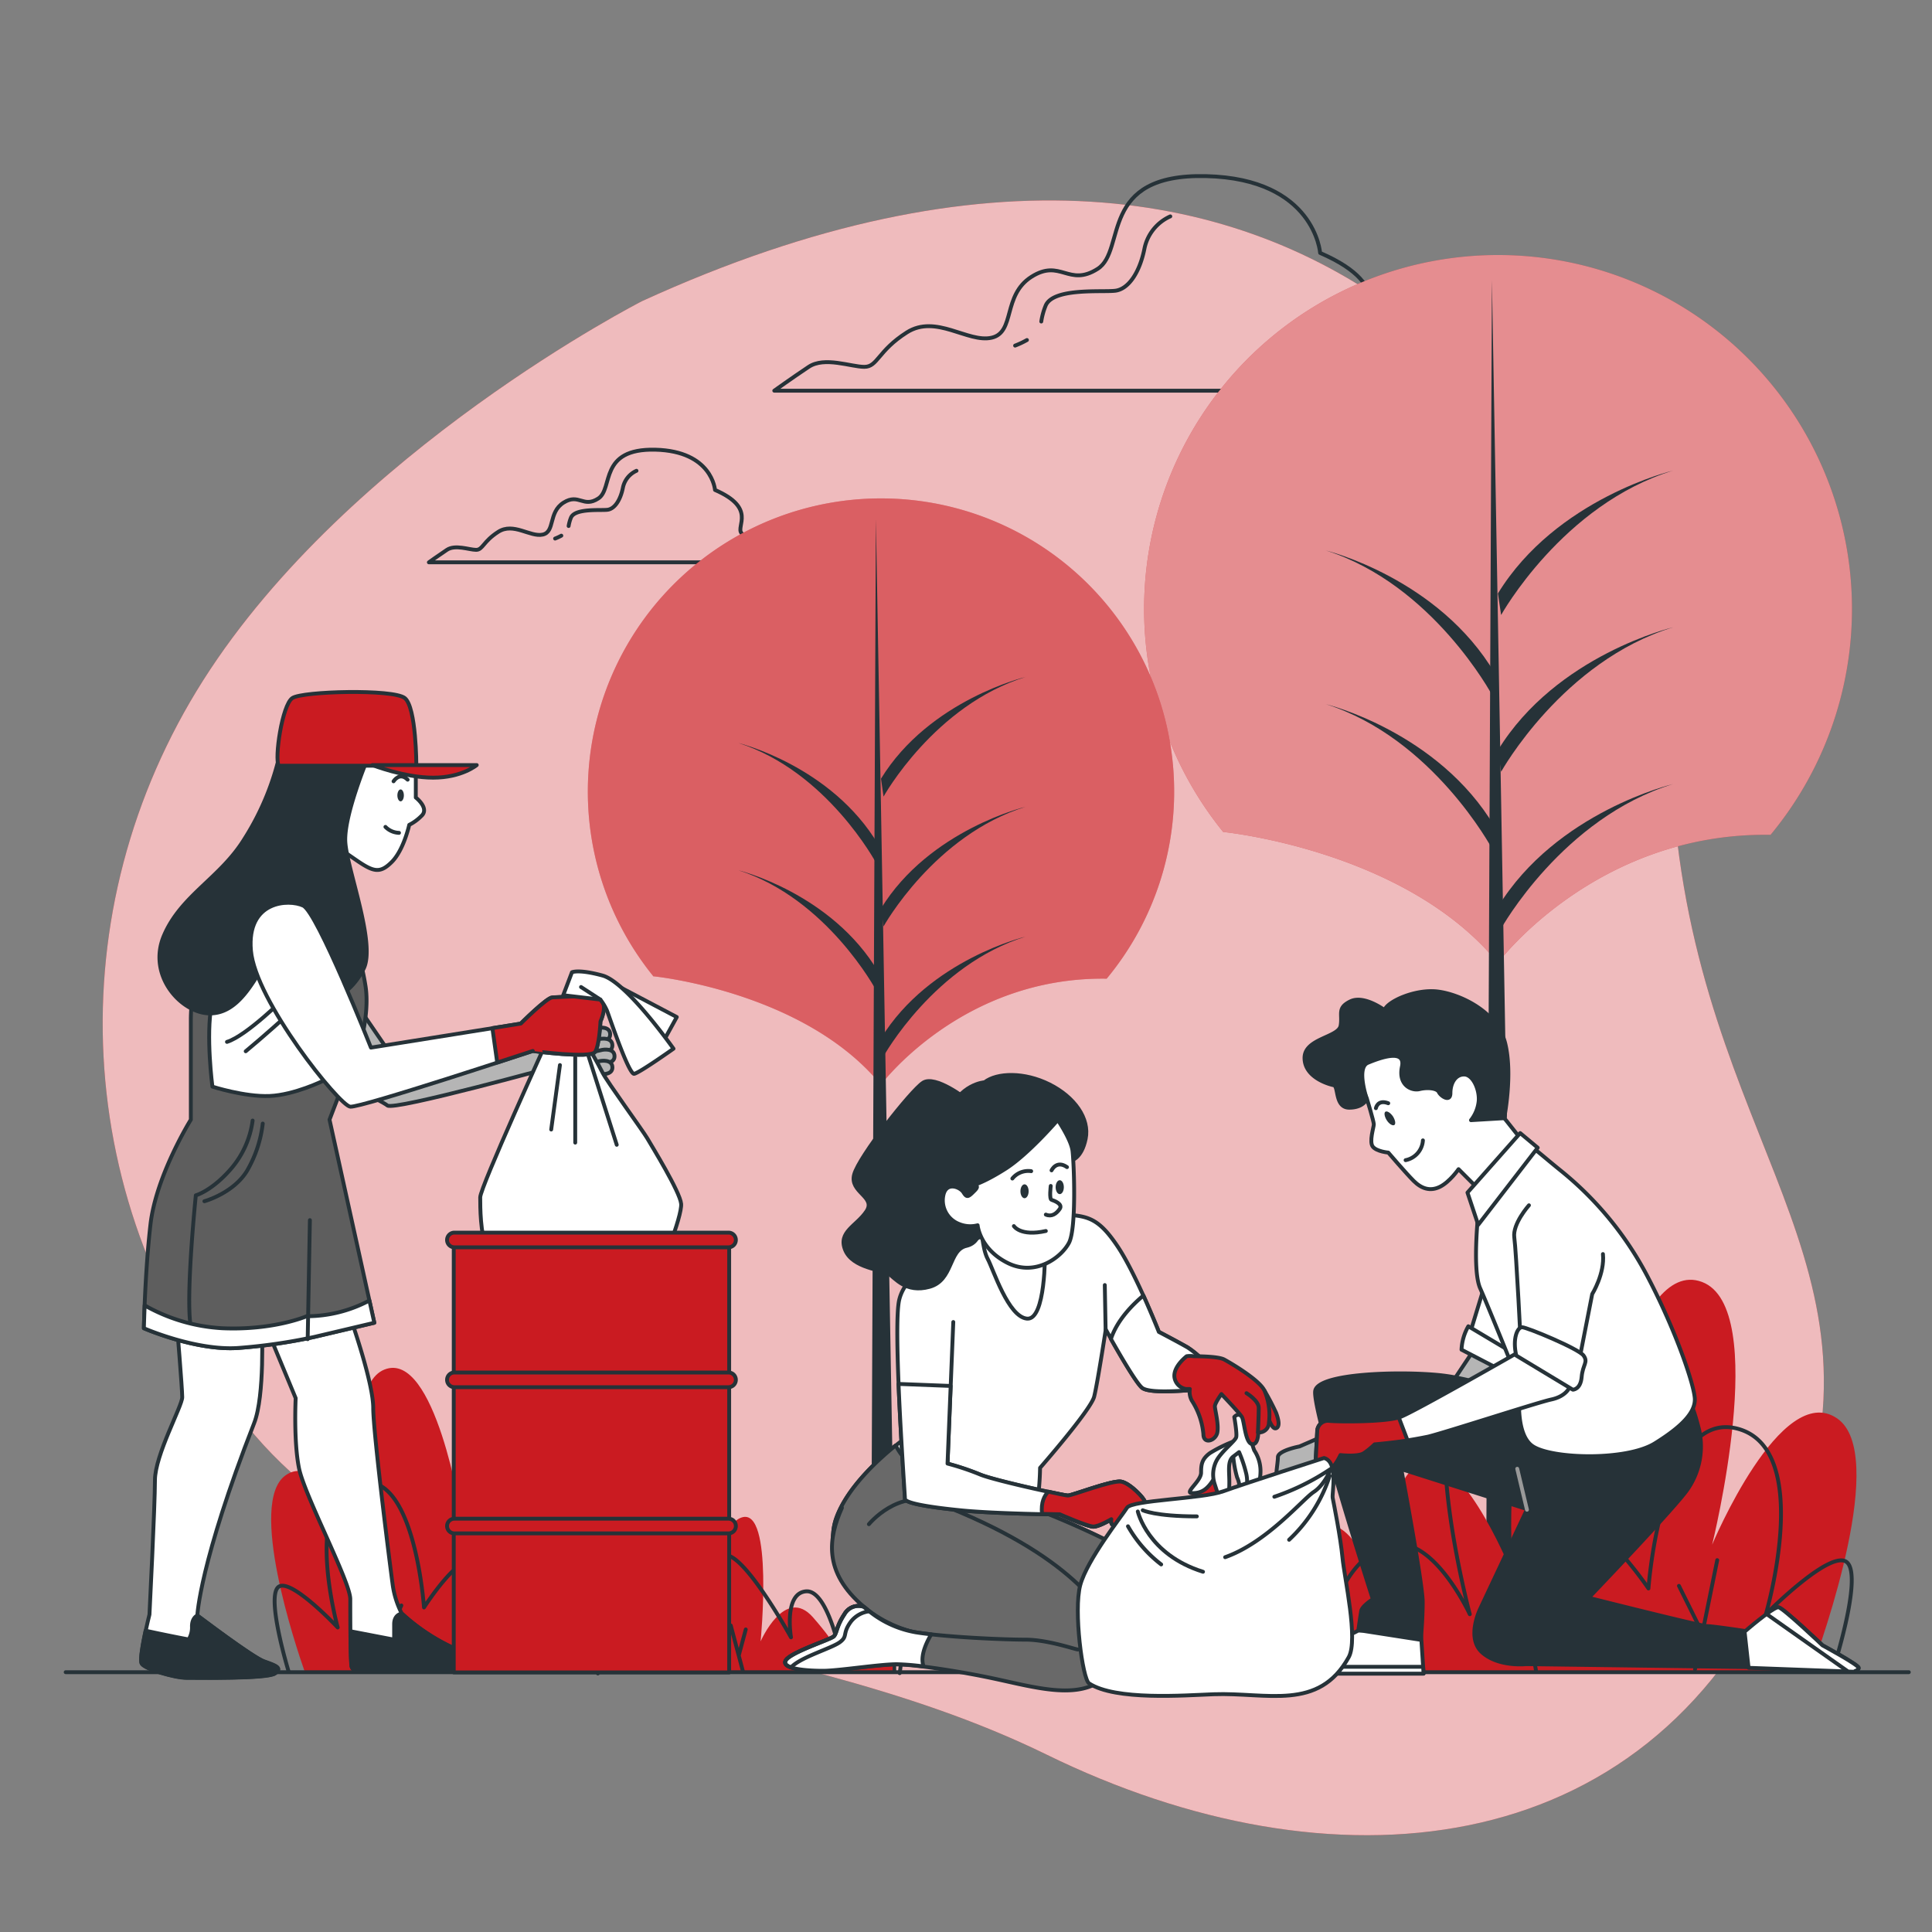 <?xml version="1.0" encoding="UTF-8"?> <svg xmlns="http://www.w3.org/2000/svg" viewBox="0 0 500 500"><rect x="0" y="0" width="500" height="500" fill="#808080" stroke="none"/><g id="freepik--background-simple--inject-61"><path d="M166.19,77.92S90.42,116.52,52.63,176,17.83,312,63.75,368.8s133.69,49.34,207.18,85.32,154.57,28.57,189.32-47.66S442.6,301.74,433.6,213.52,345.07-3.88,166.19,77.92Z" style="fill:#CA1B21"></path><path d="M166.19,77.92S90.42,116.52,52.63,176,17.83,312,63.75,368.8s133.69,49.34,207.18,85.32,154.57,28.57,189.32-47.66S442.6,301.74,433.6,213.52,345.07-3.88,166.19,77.92Z" style="fill:#fff;opacity:0.7"></path></g><g id="freepik--Clouds--inject-61"><path d="M368.36,90.82c-7.54-4.11-11-.68-13.71-4.11s7.54-12.34-13-21.25c0,0-1.37-19.19-29.48-19.88s-20.56,19.2-28.1,24-9.6-2.74-17.14,2.06S262.8,86,256.63,87.4s-14.4-6.17-21.94-1.37-7.54,8.91-11,8.91-10.29-2.74-14.4,0-8.91,6.17-8.91,6.17H373.85S375.9,94.94,368.36,90.82Z" style="fill:none;stroke:#263238;stroke-linecap:round;stroke-linejoin:round"></path><path d="M265.77,88a23,23,0,0,1-3.06,1.44" style="fill:none;stroke:#263238;stroke-linecap:round;stroke-linejoin:round"></path><path d="M302.87,56a11.68,11.68,0,0,0-6.69,8.36c-1.26,6.28-4.19,10.46-7.53,10.88s-15.9-.84-18,3.77a18,18,0,0,0-1.17,4.2" style="fill:none;stroke:#263238;stroke-linecap:round;stroke-linejoin:round"></path><path d="M199.06,140.1c-3.95-2.15-5.75-.36-7.19-2.15s3.95-6.47-6.83-11.15c0,0-.72-10.06-15.45-10.42S158.8,126.44,154.85,129s-5-1.44-9,1.08-2.15,7.55-5.39,8.27-7.55-3.24-11.5-.72-4,4.67-5.75,4.67-5.39-1.44-7.55,0-4.67,3.23-4.67,3.23h90.93S203,142.26,199.06,140.1Z" style="fill:none;stroke:#263238;stroke-linecap:round;stroke-linejoin:round"></path><path d="M145.27,138.63a14,14,0,0,1-1.61.75" style="fill:none;stroke:#263238;stroke-linecap:round;stroke-linejoin:round"></path><path d="M164.72,121.84a6.12,6.12,0,0,0-3.51,4.38c-.66,3.29-2.19,5.49-4,5.71s-8.33-.44-9.43,2a10,10,0,0,0-.62,2.2" style="fill:none;stroke:#263238;stroke-linecap:round;stroke-linejoin:round"></path></g><g id="freepik--Trees--inject-61"><path d="M316.65,215.32s47.13,4.67,71,33.88c0,0,25.24-33.84,70.57-33.15a91.6,91.6,0,1,0-141.59-.65Z" style="fill:#CA1B21"></path><path d="M316.65,215.32s47.13,4.67,71,33.88c0,0,25.24-33.84,70.57-33.15a91.6,91.6,0,1,0-141.59-.65Z" style="fill:#fff;opacity:0.5"></path><polygon points="386.11 72.46 384.51 432.76 392.47 432.76 386.11 72.46" style="fill:#263238"></polygon><path d="M388.49,240.3S404.4,211.66,433,202.91c0,0-30.23,7.16-45.34,31.82Z" style="fill:#263238"></path><path d="M388.49,159.16S404.4,130.53,433,121.78c0,0-30.23,7.16-45.34,31.81Z" style="fill:#263238"></path><path d="M388.49,199.73S404.4,171.09,433,162.34c0,0-30.23,7.16-45.34,31.82Z" style="fill:#263238"></path><path d="M386.13,179.84s-15.35-28.63-43-37.38c0,0,29.17,7.16,43.75,31.82Z" style="fill:#263238"></path><path d="M386.13,219.61s-15.35-28.63-43-37.38c0,0,29.17,7.16,43.75,31.82Z" style="fill:#263238"></path><path d="M169.16,252.67s39,3.87,58.81,28.06c0,0,20.9-28,58.44-27.45a75.87,75.87,0,1,0-117.26-.54Z" style="fill:#CA1B21"></path><path d="M169.16,252.67s39,3.87,58.81,28.06c0,0,20.9-28,58.44-27.45a75.87,75.87,0,1,0-117.26-.54Z" style="fill:#fff;opacity:0.3"></path><polygon points="226.68 134.35 225.37 432.76 231.95 432.76 226.68 134.35" style="fill:#263238"></polygon><path d="M228.66,273.36s13.17-23.72,36.89-31c0,0-25,5.93-37.55,26.35Z" style="fill:#263238"></path><path d="M228.66,206.16s13.17-23.72,36.89-31c0,0-25,5.93-37.55,26.36Z" style="fill:#263238"></path><path d="M228.66,239.76s13.17-23.72,36.89-31c0,0-25,5.93-37.55,26.36Z" style="fill:#263238"></path><path d="M226.71,223.29s-12.72-23.72-35.6-31c0,0,24.15,5.93,36.23,26.36Z" style="fill:#263238"></path><path d="M226.71,256.23s-12.72-23.72-35.6-31c0,0,24.15,5.93,36.23,26.36Z" style="fill:#263238"></path></g><g id="freepik--Plants--inject-61"><path d="M261.13,432.42c-.14-3.13.27-9.07,3.64-18,5.28-14,14.53,14,14.53,14s0-3.33,9.91-14,18.49,8,18.49,8-4.62-44.66,6.61-41.33,9.9,41.33,9.9,41.33,7.93-28,18.5-28,13.21,20,13.21,20,2.64-35.33,13.21-36,22.45,29.34,22.45,29.34-3.3-40,7.27-42,14.53,14.66,14.53,14.66,9.24-55.33,27.08-48.66,2.64,68,2.64,68,17.83-42.67,32.36-32.67c13.21,9.09-3.6,56.74-6.76,65.33Z" style="fill:#CA1B21"></path><path d="M474.33,432.33s7.74-23.91,3.77-27.91S457,417.76,457,417.76s12.55-42.67-7.27-48-23.11,41.33-23.11,41.33-14.53-21.33-17.84-13.33a44.73,44.73,0,0,0-3.3,15.33s-7.26-58-23.78-55.33-1.32,60-1.32,60-9.24-20-19.81-18S346,414.42,346,414.42s-4.62-11.33-7.93-11.33-7.26,20-7.26,20-4-30.67-11.23-29.33-22.46,27.33-22.46,27.33,2.65-14.67-5.28-15.33-12.55,22.66-12.55,22.66-10.57-22-17.17-18S258.67,433,258.67,433" style="fill:none;stroke:#263238;stroke-linecap:round;stroke-linejoin:round"></path><line x1="438.67" y1="432" x2="444.42" y2="403.76" style="fill:none;stroke:#263238;stroke-linecap:round;stroke-linejoin:round"></line><line x1="397.53" y1="432.42" x2="394.22" y2="413.76" style="fill:none;stroke:#263238;stroke-linecap:round;stroke-linejoin:round"></line><line x1="314" y1="432.33" x2="318.27" y2="417.09" style="fill:none;stroke:#263238;stroke-linecap:round;stroke-linejoin:round"></line><line x1="365.16" y1="433.09" x2="357.9" y2="419.76" style="fill:none;stroke:#263238;stroke-linecap:round;stroke-linejoin:round"></line><line x1="439.8" y1="421.09" x2="434.51" y2="410.42" style="fill:none;stroke:#263238;stroke-linecap:round;stroke-linejoin:round"></line><line x1="397.53" y1="426.42" x2="402.15" y2="417.09" style="fill:none;stroke:#263238;stroke-linecap:round;stroke-linejoin:round"></line><line x1="361.86" y1="425.76" x2="365.16" y2="419.76" style="fill:none;stroke:#263238;stroke-linecap:round;stroke-linejoin:round"></line><line x1="315.33" y1="426.67" x2="312.99" y2="418.42" style="fill:none;stroke:#263238;stroke-linecap:round;stroke-linejoin:round"></line><path d="M231,432.57c.11-2.43-.2-7-2.67-14-3.87-10.87-10.66,10.87-10.66,10.87s0-2.59-7.26-10.87-13.56,6.21-13.56,6.21,3.39-34.67-4.85-32.08-7.26,32.08-7.26,32.08S179,403.08,171.2,403.08s-9.69,15.52-9.69,15.52-1.93-27.43-9.68-27.94-16.47,22.76-16.47,22.76,2.42-31-5.33-32.6-10.66,11.39-10.66,11.39-6.78-42.95-19.86-37.78-1.94,52.79-1.94,52.79S84.49,374.1,73.84,381.86c-9.69,7.06,2.64,44,5,50.71Z" style="fill:#CA1B21"></path><path d="M74.67,432.5S69,413.94,71.9,410.84s15.5,10.35,15.5,10.35-9.2-33.12,5.33-37.26,17,32.08,17,32.08,10.66-16.56,13.08-10.35a36.51,36.51,0,0,1,2.42,11.9s5.33-45,17.44-42.95,1,46.58,1,46.58,6.78-15.53,14.53-14,10.66,11.38,10.66,11.38,3.39-8.8,5.81-8.8,5.33,15.53,5.33,15.53,2.91-23.81,8.24-22.77,16.47,21.21,16.47,21.21-1.94-11.38,3.87-11.9,9.2,17.6,9.2,17.6,7.75-17.08,12.6-14S232.84,433,232.84,433" style="fill:none;stroke:#263238;stroke-linecap:round;stroke-linejoin:round"></path><line x1="100.82" y1="432.24" x2="96.6" y2="410.32" style="fill:none;stroke:#263238;stroke-linecap:round;stroke-linejoin:round"></line><line x1="131" y1="432.57" x2="133.42" y2="418.08" style="fill:none;stroke:#263238;stroke-linecap:round;stroke-linejoin:round"></line><line x1="192.26" y1="432.5" x2="189.12" y2="420.67" style="fill:none;stroke:#263238;stroke-linecap:round;stroke-linejoin:round"></line><line x1="154.73" y1="433.09" x2="160.06" y2="422.74" style="fill:none;stroke:#263238;stroke-linecap:round;stroke-linejoin:round"></line><line x1="100" y1="423.77" x2="103.87" y2="415.49" style="fill:none;stroke:#263238;stroke-linecap:round;stroke-linejoin:round"></line><line x1="131" y1="427.91" x2="127.61" y2="420.67" style="fill:none;stroke:#263238;stroke-linecap:round;stroke-linejoin:round"></line><line x1="157.15" y1="427.4" x2="154.73" y2="422.74" style="fill:none;stroke:#263238;stroke-linecap:round;stroke-linejoin:round"></line><line x1="191.28" y1="428.1" x2="193" y2="421.7" style="fill:none;stroke:#263238;stroke-linecap:round;stroke-linejoin:round"></line><line x1="17" y1="432.76" x2="494" y2="432.76" style="fill:none;stroke:#263238;stroke-linecap:round;stroke-linejoin:round"></line></g><g id="freepik--characters-2--inject-61"><path d="M381.28,349.58l-4.88,7.33-40.1,17.43s-5.58,1.05-5.58,2.79-1.05,6.63,0,7.33,8-1.75,8-1.75-2.09,2.44,0,3.14,4.18-2.44,4.18-2.44a70,70,0,0,0,5.93-4.18,19.74,19.74,0,0,0,2.44-4.19l37-9.41,7.67-11.51S380.24,352.37,381.28,349.58Z" style="fill:#b5b5b5;stroke:#263238;stroke-linecap:round;stroke-linejoin:round"></path><polygon points="384.07 333.14 379.53 348.04 391.4 355.11 396.19 343.49 384.07 333.14" style="fill:#fff;stroke:#263238;stroke-linecap:round;stroke-linejoin:round"></polygon><path d="M380,343.24l14.4,8.59-2.53,4.54-13.63-7.07A13.36,13.36,0,0,1,380,343.24Z" style="fill:#fff;stroke:#263238;stroke-linecap:round;stroke-linejoin:round"></path><path d="M351.5,422s-10.1,5.05-12.88,7.32-3.28,2-2.53,3.79h32.33l-.76-11.62Z" style="fill:#fff;stroke:#263238;stroke-linecap:round;stroke-linejoin:round"></path><path d="M368.3,431.37H336.09c-.44.47-.39.85,0,1.77h32.33Z" style="fill:#fff;stroke:#263238;stroke-linecap:round;stroke-linejoin:round"></path><path d="M394.93,361.93s-12.37-5.05-22.47-6.06-31.06-.51-32.07,4,14.9,54,14.9,54-2.78,1.77-3,3-.75,5-.75,5l16.16,2.52s.5-5.05.5-9.84-5.55-34.35-5.55-34.35l32.57,10.36-12.12,25.75s-3.78,7.58.51,11.37,11.36,3,11.36,3l57.58.76-1-9.35s-8.33-1.26-9.85-1.26-30.56-7.32-30.56-7.32,23.24-24.25,25.76-28.29a19.54,19.54,0,0,0,2.78-15.4c-1.52-6.06-2.53-7.33-2.53-7.33S419.43,371,410.34,369A41.58,41.58,0,0,1,394.93,361.93Z" style="fill:#263238;stroke:#263238;stroke-linecap:round;stroke-linejoin:round"></path><path d="M353.77,284.4s1.77,5.81,1.77,6.57-1.27,4.54-.25,5.8,4,1.52,4,1.52,4.54,5.3,6.56,7.32,4.29,2.78,6.82,1.52,4.8-4.55,4.8-4.55l4.8,4.8,11.11-12.88-4-5.05s1-5.81-2.78-13.38-16.92-9.6-25.51-8.08-10.6,6.56-10.6,7.57S353.77,284.4,353.77,284.4Z" style="fill:#fff;stroke:#263238;stroke-linecap:round;stroke-linejoin:round"></path><path d="M358.32,261.42s-5.31-4-8.84-2.27-2,3.28-2.53,6.31-9.34,3.28-9.34,8.33,6.31,6.82,7.57,7.07.26,5.81,4,5.81,4.55-2.27,4.55-2.27-2.78-8.08.25-9.34,9.85-3.79,8.84,1,2.53,6.31,4.55,5.81,4.54-.26,5,.75,3,2.78,3,.26,1.26-4.8,3.53-4.8,4,3.79,3.79,6.82a9.5,9.5,0,0,1-2,5l8.59-.51s2.27-11.36.25-19.44S378,257.38,372.2,256.62,359.07,259.15,358.32,261.42Z" style="fill:#263238;stroke:#263238;stroke-linecap:round;stroke-linejoin:round"></path><path d="M360.49,288.91c.63,1,.78,2,.35,2.25s-1.31-.25-1.93-1.21-.79-2-.35-2.25S359.86,288,360.49,288.91Z" style="fill:#263238"></path><path d="M363.77,300.25a5.58,5.58,0,0,0,4.48-5.12" style="fill:none;stroke:#263238;stroke-linecap:round;stroke-linejoin:round"></path><path d="M356.08,286.8s.42-2.35,3.2-1.28" style="fill:none;stroke:#263238;stroke-linecap:round;stroke-linejoin:round"></path><path d="M382.81,311.67s-2,16.67.25,21.72,10.36,25.25,10.36,25.25S391.65,371,396.7,374.3s24.24,3.79,31.57-.76,10.35-8.08,10.35-11.36-4.8-17.68-12.37-32.07a86.82,86.82,0,0,0-22.48-27.28c-5.3-4.29-7.32-6.31-8.33-6.31S382.31,306.88,382.81,311.67Z" style="fill:#fff;stroke:#263238;stroke-linecap:round;stroke-linejoin:round"></path><polygon points="393.42 293.24 379.78 308.64 382.56 316.98 397.96 297.03 393.42 293.24" style="fill:#fff;stroke:#263238;stroke-linecap:round;stroke-linejoin:round"></polygon><path d="M393.67,349.55s-27.78,15.91-31.31,17.18-14.9,1.26-18.19,1a2.79,2.79,0,0,0-3.28,2.77l-.5,9.6s2.77.76,4,0,2.52-3.54,2.52-3.54,4.55.51,6.06-.5a20.57,20.57,0,0,0,2.78-2.27,116.71,116.71,0,0,0,13.89-2c5.05-1.27,28.28-8.84,31.82-9.6s4.8-2.78,5.05-4S393.67,349.55,393.67,349.55Z" style="fill:#fff;stroke:#263238;stroke-linecap:round;stroke-linejoin:round"></path><path d="M362,366.83c-3.86,1.15-14.64,1.15-17.83.91a2.79,2.79,0,0,0-3.28,2.77l-.5,9.6s2.77.76,4,0,2.52-3.54,2.52-3.54,4.55.51,6.06-.5a20.57,20.57,0,0,0,2.78-2.27s4.24-.37,8.53-1Z" style="fill:#CA1B21;stroke:#263238;stroke-linecap:round;stroke-linejoin:round"></path><path d="M395.69,311.93s-4.29,4.79-3.79,8.33,1.77,29.29,1.77,29.29l14.39,5.81,4-20.45s3.29-5.31,2.78-10.36" style="fill:#fff;stroke:#263238;stroke-linecap:round;stroke-linejoin:round"></path><path d="M392.41,350.82l14.64,8.83s2,0,2.28-3.28,1.76-3.79.5-5.55-14.65-7.33-15.91-7.33S391.4,346.52,392.41,350.82Z" style="fill:#fff;stroke:#263238;stroke-linecap:round;stroke-linejoin:round"></path><path d="M451.5,422.28s7.57-6.56,8.84-6.31,11.36,9.85,11.36,9.85,9.34,5.05,9.34,5.81-1.51,1-1.51,1l-27-1Z" style="fill:#fff;stroke:#263238;stroke-linecap:round;stroke-linejoin:round"></path><path d="M481,431.63c0-.76-9.34-5.81-9.34-5.81s-10.1-9.6-11.36-9.85c-.45-.09-1.71.69-3.13,1.73l12.22,8.62,8.9,6.27,1.2.05S481,432.38,481,431.63Z" style="fill:#fff;stroke:#263238;stroke-linecap:round;stroke-linejoin:round"></path><line x1="395.18" y1="390.72" x2="392.66" y2="380.11" style="fill:none;stroke:#999;stroke-linecap:round;stroke-linejoin:round"></line><path d="M307.32,348.68c-3-1.7-7.41-4-7.41-4s-5.94-15-10.6-22-7.42-7.85-12.51-8.27-20.34,3.6-21,4.66c0,0-14.2,6.57-17.8,11.24s-2.34,40.9-2.34,40.9S220.42,381.53,216.4,393c-2.56,7.27.42,19.28,14.2,22.89a29.67,29.67,0,0,0,14.07.31,53,53,0,0,0,11.79,7.53c14.2,6.78,23.52,8.05,32.21,8.48s17.59-2.33,19.29-4,5.09-8.27-3.6-17.8c-7.49-8.23-30.09-17.39-36.19-19.76a71,71,0,0,0,1-10.77s13.14-15,14-18.44,3-17.38,3-17.38,7.21,13.15,9.33,15.05,14.41.43,15.68.43,1.91-5.51,1.91-5.51A23.67,23.67,0,0,0,307.32,348.68Z" style="fill:#fff;stroke:#263238;stroke-linecap:round;stroke-linejoin:round"></path><path d="M304.36,410.36c-7.49-8.23-30.09-17.39-36.19-19.76.19-1.11.35-2.19.47-3.21a36.68,36.68,0,0,1-17.27-.35c-16.11-4.24-19.5-12.93-19.5-12.93h-.12c-4.81,3.9-12.64,11.13-15.35,18.86-2.56,7.27.42,19.28,14.2,22.89a29.67,29.67,0,0,0,14.07.31,53,53,0,0,0,11.79,7.53c14.2,6.78,23.52,8.05,32.21,8.48s17.59-2.33,19.29-4S313.05,419.89,304.36,410.36Z" style="fill:#696969;stroke:#263238;stroke-linecap:round;stroke-linejoin:round"></path><path d="M224.87,394.46s7.63-9.33,17.6-5.51c34.83,13.35,43.66,28.19,46,34.12s1.48,9.12-.42,10.39-21.83-3.39-31.37-6.78-22.26-1.7-33.07-10.81-9.11-18-5.72-25.65" style="fill:#696969;stroke:#263238;stroke-linecap:round;stroke-linejoin:round"></path><path d="M313.05,354a23.67,23.67,0,0,0-5.73-5.3c-3-1.7-7.41-4-7.41-4s-1.71-4.32-4-9.41c-2.57,2.14-6.78,6.25-8.4,11.24,2.2,3.9,6.42,11.2,8,12.58,2.11,1.91,14.41.43,15.68.43S313.05,354,313.05,354Z" style="fill:#fff;stroke:#263238;stroke-linecap:round;stroke-linejoin:round"></path><line x1="286.13" y1="344.01" x2="285.92" y2="332.57" style="fill:none;stroke:#263238;stroke-linecap:round;stroke-linejoin:round"></line><path d="M319.93,372.79a36.39,36.39,0,0,0-6.82,3.28c-2,1.51-2.27,2.78-2.27,5.05s-4.55,5.3-2.27,5.3,4-.76,6.06-4.54,4.54-4.9,4.54-4.9a28.23,28.23,0,0,0,1,5.4,6.41,6.41,0,0,1,.26,4.8c-.51,2,2,1.52,2.77-4a20.34,20.34,0,0,0-1.51-10.35Z" style="fill:#fff;stroke:#263238;stroke-linecap:round;stroke-linejoin:round"></path><path d="M319.43,366.71s.75,4.26.5,5.23-3.79,3.68-5.05,6a7.81,7.81,0,0,0-.5,6.2c.5,1.55,2,6.58,2.77,5.23s1-2.91,1-5.81-.5-5.43,1-6.59l1.52-1.16a33.44,33.44,0,0,1,1.77,5.23c1,3.68-.76,6.78-.26,7.36s2.53.19,2.78-1.36,1.26-3.29,1.26-6.39a9.73,9.73,0,0,0-1.63-5.31,30,30,0,0,1-1.14-4C323,369,321.45,364.58,319.43,366.71Z" style="fill:#fff;stroke:#263238;stroke-linecap:round;stroke-linejoin:round"></path><path d="M327.25,359.91a62.87,62.87,0,0,1,3,5.72c.63,1.7,1.06,3.61,0,4s-1.91-2.54-2.55-3.81S324.92,359.06,327.25,359.91Z" style="fill:#CA1B21;stroke:#263238;stroke-linecap:round;stroke-linejoin:round"></path><path d="M327.25,359.91c-1.27-2.75-8.48-7-10.39-8.05-1.33-.75-5.58-.86-8-.87a5.7,5.7,0,0,0-1.75,0s-3.39,2.54-3.18,5.3a3.58,3.58,0,0,0,3,3.18h1a4.77,4.77,0,0,0,.51,3,19.16,19.16,0,0,1,3,8.69c0,2.76,3.18,1.7,3.6-.42s-.63-5.93-.63-6.78,1.69-3.18,1.69-3.18,4.67,4.87,5.3,5.93.85,6.57,2.55,7,1.69-3,1.69-3a2.55,2.55,0,0,0,2.76-2.54A16.06,16.06,0,0,0,327.25,359.91Z" style="fill:#CA1B21;stroke:#263238;stroke-linecap:round;stroke-linejoin:round"></path><path d="M322.59,360.55s3.17,1.9,3.17,3.81-.21,6.36-.21,6.36" style="fill:none;stroke:#263238;stroke-linecap:round;stroke-linejoin:round"></path><path d="M289.1,428c0,3,1.69,3.39-4.88,7.42s-16.53,1.27-26.28-.85-21.41-3.82-25.86-3.82S217,432.4,213,432.4s-10.59-.42-9.74-2.54,11.65-5.52,12.5-6.36.64-2.55,2.76-5.73a4.16,4.16,0,0,1,5.08-1.9A26.47,26.47,0,0,0,237,422.44c8,1.27,22.67,1.9,28.4,1.9s12.93,2.55,13.56,2.55" style="fill:#696969;stroke:#263238;stroke-linecap:round;stroke-linejoin:round"></path><path d="M237,422.44a26.47,26.47,0,0,1-13.36-6.57,4.16,4.16,0,0,0-5.08,1.9c-2.12,3.18-1.91,4.88-2.76,5.73s-11.66,4.24-12.5,6.36S209,432.4,213,432.4s14.63-1.7,19.08-1.7a63.66,63.66,0,0,1,6.91.57c0-.19-.08-.38-.13-.57-.62-2.64,1.16-6.09,2.15-7.73C239.54,422.81,238.17,422.63,237,422.44Z" style="fill:#fff;stroke:#263238;stroke-linecap:round;stroke-linejoin:round"></path><path d="M223.6,415.87a4.16,4.16,0,0,0-5.08,1.9c-2.12,3.18-1.91,4.88-2.76,5.73s-11.66,4.24-12.5,6.36c-.31.75.33,1.28,1.45,1.66,2.49-2.67,10.4-4.89,12.61-6.5s.56-2.16,2.89-5.34A7.09,7.09,0,0,1,225,417C224.08,416.34,223.6,415.87,223.6,415.87Z" style="fill:none;stroke:#263238;stroke-linecap:round;stroke-linejoin:round"></path><path d="M243.1,326s-8.69,3.39-10.38,10.38,1.48,50.45,1.48,51.51,5.72,2.12,14.63,3,25.43,1.06,25.43,1.06,7.21,3.17,8.69,3.17,4.66-1.9,4.66-1.9-.42,1.9,1.27,1.48,7.42-5.09,7.42-5.93-3.81-4.88-6.14-5.3-12.72,3.6-13.78,3.6-19.5-4-22.89-5.51a69,69,0,0,0-8.27-2.76l1.49-36.66" style="fill:#fff;stroke:#263238;stroke-linecap:round;stroke-linejoin:round"></path><path d="M290.16,383.44c-2.34-.43-12.72,3.6-13.78,3.6s-19.5-4-22.89-5.51a69,69,0,0,0-8.27-2.76l.81-20.09-13.49-.52c.57,13.89,1.66,29.11,1.66,29.73,0,1.06,5.72,2.12,14.63,3s25.43,1.06,25.43,1.06,7.21,3.17,8.69,3.17,4.66-1.9,4.66-1.9-.42,1.9,1.27,1.48,7.42-5.09,7.42-5.93S292.49,383.86,290.16,383.44Z" style="fill:#fff;stroke:#263238;stroke-linecap:round;stroke-linejoin:round"></path><path d="M296.3,388.74c0-.85-3.81-4.88-6.14-5.3s-12.72,3.6-13.78,3.6c-.33,0-2.35-.39-5.08-1-1,1-1.95,2.72-1.63,5.76l4.59.09s7.21,3.17,8.69,3.17,4.66-1.9,4.66-1.9-.42,1.9,1.27,1.48S296.3,389.58,296.3,388.74Z" style="fill:#CA1B21;stroke:#263238;stroke-linecap:round;stroke-linejoin:round"></path><path d="M250.1,284.45s-8.06-6.35-11.24-4.23-16.53,19.07-17.8,23.73,5.72,5.73,3.18,9.54-7.42,5.3-5.51,10,9.54,5.09,11.23,6.15,4.45,5.09,10.6,3.39,4.87-9.54,9.54-10.6,4.24-7.41,2.12-12.5-3.39-12.08-.85-15.26S250.1,284.45,250.1,284.45Z" style="fill:#263238;stroke:#263238;stroke-linecap:round;stroke-linejoin:round"></path><path d="M254.8,280.09s-6.5.37-9.57,8.49,0,20.22.9,22.21,5.6,4,8.49,2.34,6.86-7.94,9.74-9.57,8.67-8.48,8.67-8.48l4.15,5.23s2.71-.36,3.79-5.59-2.88-10.83-9.38-14.08S258.05,277.57,254.8,280.09Z" style="fill:#263238;stroke:#263238;stroke-linecap:round;stroke-linejoin:round"></path><path d="M253.91,316.67s.21,6.36,1.7,9.12,5.3,15,10.17,15.47,4.66-17.17,4.66-17.17-5.72.21-9.11-3.39S254.34,315,253.91,316.67Z" style="fill:none;stroke:#263238;stroke-linecap:round;stroke-linejoin:round"></path><path d="M273.75,289.84s-7.58,8.85-13.54,12.64-8.66,4.33-8.66,4.33,2.34-.36.72,1.27-2,2-2.89.54-4.51-2.89-5.24.72a6.54,6.54,0,0,0,4,7.4,7.65,7.65,0,0,0,4.87.36s.54,6.14,7.76,9.75,13.91-1.44,15.89-5.23,1.27-20.94.9-23.83S273.75,289.84,273.75,289.84Z" style="fill:#fff;stroke:#263238;stroke-linecap:round;stroke-linejoin:round"></path><path d="M271.93,306.92s-.43,3.39.21,3.6,3,1.06,2.12,2.34-2.12,2.12-3.6,1.48" style="fill:none;stroke:#263238;stroke-linecap:round;stroke-linejoin:round"></path><path d="M262.39,317.31s1.7,2.75,8.27,1.27" style="fill:none;stroke:#263238;stroke-linecap:round;stroke-linejoin:round"></path><path d="M266.21,308.3c0,1-.48,1.8-1.06,1.8s-1.06-.81-1.06-1.8.47-1.8,1.06-1.8S266.21,307.3,266.21,308.3Z" style="fill:#263238"></path><path d="M275.32,307.24c0,1-.47,1.8-1.06,1.8s-1.06-.81-1.06-1.8.47-1.8,1.06-1.8S275.32,306.24,275.32,307.24Z" style="fill:#263238"></path><path d="M262,305a5.3,5.3,0,0,1,4.87-1.9" style="fill:none;stroke:#263238;stroke-linecap:round;stroke-linejoin:round"></path><path d="M272.14,302.89s1.27-2.75,4-.84" style="fill:none;stroke:#263238;stroke-linecap:round;stroke-linejoin:round"></path><path d="M342.66,377.33s-20.46,6.57-26,8.59-23.74,2.27-25,4.29-10.32,13.44-12.09,20,.58,24.33,2.27,25.44c6.79,4.49,24.65,3.11,32.21,2.82,13.83-.51,27.22,4.48,35-9.6,2.52-4.55-1.12-20.48-1.62-25.78s-2.28-14.14-2.53-15.41S346.45,378.34,342.66,377.33Z" style="fill:#fff;stroke:#263238;stroke-linecap:round;stroke-linejoin:round"></path><path d="M317.07,403c10.82-3.82,20.05-15,22.92-16.88s4.44-6,4.44-6a61.36,61.36,0,0,1-14.63,7.24" style="fill:none;stroke:#263238;stroke-linecap:round;stroke-linejoin:round"></path><path d="M344.13,381.94a39.22,39.22,0,0,1-10.51,16.55" style="fill:none;stroke:#263238;stroke-linecap:round;stroke-linejoin:round"></path><path d="M295.74,390.85s3.18,1.59,14,1.59" style="fill:none;stroke:#263238;stroke-linecap:round;stroke-linejoin:round"></path><path d="M294.46,391.17s2.55,11.14,16.88,15.6" style="fill:none;stroke:#263238;stroke-linecap:round;stroke-linejoin:round"></path><path d="M291.92,395a32.87,32.87,0,0,0,8.59,9.87" style="fill:none;stroke:#263238;stroke-linecap:round;stroke-linejoin:round"></path></g><g id="freepik--character-1--inject-61"><path d="M90.94,341.77s5.65,16.11,5.65,22.61,4.52,42.11,5.08,46.07a23.32,23.32,0,0,0,2.27,7.06,51.41,51.41,0,0,0,13,8.76c8.19,4,7.91,2.83,6.5,4.52s-14.42,2-20.35,1.42-11.87,1.41-12.15-1.13-.29-12.72-.29-17.24S78.78,387,77.37,379.92s-.85-18.08-.85-18.08l-7.06-17Z" style="fill:#fff;stroke:#263238;stroke-linecap:round;stroke-linejoin:round"></path><path d="M102,420.34v4l-11.28-2.17c0,3.82.1,7.55.26,9,.28,2.54,6.21.56,12.15,1.13s18.93.28,20.35-1.42,1.69-.56-6.5-4.52a51.71,51.71,0,0,1-13-8.76S102,417.79,102,420.34Z" style="fill:#263238;stroke:#263238;stroke-linecap:round;stroke-linejoin:round"></path><path d="M67.76,343.47s.82,17.71-2,24.87c-14.13,36.17-14.69,49.74-14.69,49.74S65.22,428.81,68.33,430s4.8,1.69,2.82,3.1-19.78,1.13-22.89,1.13-10.74-2.26-11.58-3.67,2-12.72,2-12.72,1.42-28.26,1.42-34.76,7.06-19.21,7.06-21.48-1.41-19.21-1.41-19.21S62.68,346.58,67.76,343.47Z" style="fill:#fff;stroke:#263238;stroke-linecap:round;stroke-linejoin:round"></path><path d="M71.15,433.05c2-1.41.29-2-2.82-3.1s-17.24-11.87-17.24-11.87-1.41.56-1.41,2.82a5.93,5.93,0,0,1-.85,3.39s-4.52-.84-9.89-2c-.45-.09-.86-.18-1.26-.28-.73,3.37-1.5,7.65-1,8.48.84,1.41,8.47,3.67,11.58,3.67S69.18,434.47,71.15,433.05Z" style="fill:#263238;stroke:#263238;stroke-linecap:round;stroke-linejoin:round"></path><path d="M91.22,258.4l10.45,15.26,43.24-6.21v8.19S102,287.51,100.26,286.1s-16.11-8.2-16.11-8.2Z" style="fill:#b5b5b5;stroke:#263238;stroke-linecap:round;stroke-linejoin:round"></path><path d="M52.5,238.34s-3.11,18.09-3.11,25.43v26s-9,14.42-10.45,27.13-1.7,26.85-1.7,26.85,13.57,5.94,24.59,5.09A144,144,0,0,0,81.33,346l15.54-3.67L85.28,289.77s5.66-15,6.5-15.82,4-11,2.83-18.66-5.37-23.45-14.13-27.69S56.46,228.45,52.5,238.34Z" style="fill:#5e5e5e;stroke:#263238;stroke-linecap:round;stroke-linejoin:round"></path><path d="M65.38,290a24,24,0,0,1-5.58,12.47c-5,5.77-9.12,6.88-9.12,6.88S48.26,332.84,49.19,342" style="fill:none;stroke:#263238;stroke-linecap:round;stroke-linejoin:round"></path><path d="M68,290.78a31.51,31.51,0,0,1-4.1,12.28c-3.54,5.77-11,7.82-11,7.82" style="fill:none;stroke:#263238;stroke-linecap:round;stroke-linejoin:round"></path><path d="M85.57,236.36c-1.48-5.05-5.77-8.38-7.87-9.75-6.53-1.61-15.13.67-20.65,5.52-.1.6-.17,1.14-.31,1.69-.28,1.13-4.52,25.71-4.52,25.71s1,.2,2.56.48c-1.56,7.95.19,21.21.19,21.21s8.35,2.69,14.81,2.42,14-4,14-4c0-2.27,1.89-13.66,2.78-18.9l.42,0S87.54,243.14,85.57,236.36Z" style="fill:#fff;stroke:#263238;stroke-linecap:round;stroke-linejoin:round"></path><path d="M73.82,258.07s-10,10-15.08,11.57" style="fill:#fff;stroke:#263238;stroke-linecap:round;stroke-linejoin:round"></path><path d="M73.82,263.18s-5.66,5.12-10.23,8.89" style="fill:#fff;stroke:#263238;stroke-linecap:round;stroke-linejoin:round"></path><path d="M95.6,336.57a34.56,34.56,0,0,1-16.25,4.07s-8.48,3.68-21.76,3.11a45.76,45.76,0,0,1-20.15-5.92c-.15,3.6-.2,5.92-.2,5.92s13.57,5.94,24.59,5.09A144,144,0,0,0,81.33,346l15.54-3.67Z" style="fill:#fff;stroke:#263238;stroke-linecap:round;stroke-linejoin:round"></path><line x1="79.63" y1="346.58" x2="80.2" y2="315.77" style="fill:#fff;stroke:#263238;stroke-linecap:round;stroke-linejoin:round"></line><path d="M107.61,199.06v7.34s3.67,2.83,1.41,4.81a12,12,0,0,1-3.11,2.26s-1.41,6.5-4.52,9.61-4.8,2.54-9.32-.57-7.35-5.08-7.35-5.08,2.82-13.85,4.8-18.37,8.2-5.09,11.31-4.53S107.61,199.06,107.61,199.06Z" style="fill:#fff;stroke:#263238;stroke-linecap:round;stroke-linejoin:round"></path><path d="M104.52,205.85c0,.85-.38,1.54-.84,1.54s-.84-.69-.84-1.54.37-1.55.84-1.55S104.52,205,104.52,205.85Z" style="fill:#263238"></path><path d="M101.85,202.2s1.55-2.52,3.65-.42" style="fill:none;stroke:#263238;stroke-linecap:round;stroke-linejoin:round"></path><path d="M99.75,214a5.16,5.16,0,0,0,3.51,1.54" style="fill:none;stroke:#263238;stroke-linecap:round;stroke-linejoin:round"></path><path d="M95,196.68s-5.94,14.24-5.64,21.07,8,26.42,4.75,32.95S84,262,79,254.26s-6.83-10.09-10.09-5.35-7.12,13.36-14.54,13.36S38,252.48,42.45,242.09,57,227.25,63.23,217.16a69.53,69.53,0,0,0,9.5-23.45l22.85.89Z" style="fill:#263238;stroke:#263238;stroke-linecap:round;stroke-linejoin:round"></path><path d="M72.13,198.16h35.62s0-15.14-3-17.51-26.41-1.78-29.08,0S71,196.38,72.13,198.16Z" style="fill:#CA1B21;stroke:#263238;stroke-linecap:round;stroke-linejoin:round"></path><path d="M96.37,198s8.31,3.26,15.73,3.26S123.38,198,123.38,198Z" style="fill:#CA1B21;stroke:#263238;stroke-linecap:round;stroke-linejoin:round"></path><path d="M154.8,266s3.11-.56,3.11,1.7-3.67,2-6.78.85S152.26,266.6,154.8,266Z" style="fill:#b5b5b5;stroke:#263238;stroke-linecap:round;stroke-linejoin:round"></path><path d="M155.37,268.86s3.11-.57,3.11,1.7-3.68,2-6.78.84S152.83,269.43,155.37,268.86Z" style="fill:#b5b5b5;stroke:#263238;stroke-linecap:round;stroke-linejoin:round"></path><path d="M155.94,271.69s3.1-.57,3.1,1.69-3.67,2-6.78.85S153.39,272.25,155.94,271.69Z" style="fill:#b5b5b5;stroke:#263238;stroke-linecap:round;stroke-linejoin:round"></path><path d="M155.38,274.58s3.11-.57,3.11,1.69-3.68,2-6.78.85S152.84,275.14,155.38,274.58Z" style="fill:#b5b5b5;stroke:#263238;stroke-linecap:round;stroke-linejoin:round"></path><path d="M141.8,268.86s-17.52,38.43-17.52,41,0,9.32,1.7,13.28,11.87,11.3,16.39,12.15,23.74-3.67,26-4.24,8.2-16.39,7.91-19.5-7.63-15-8.76-16.95-10.45-14.7-11.58-17-4.53-8.19-4.53-8.19Z" style="fill:#fff;stroke:#263238;stroke-linecap:round;stroke-linejoin:round"></path><line x1="144.91" y1="275.64" x2="142.65" y2="292.32" style="fill:none;stroke:#263238;stroke-linecap:round;stroke-linejoin:round"></line><line x1="148.87" y1="273.66" x2="148.87" y2="295.71" style="fill:none;stroke:#263238;stroke-linecap:round;stroke-linejoin:round"></line><line x1="151.7" y1="271.4" x2="159.61" y2="296.27" style="fill:none;stroke:#263238;stroke-linecap:round;stroke-linejoin:round"></line><path d="M96,271.12s-13.84-35-17.52-36.74S63.81,233,64.94,246s22.89,40.13,25.71,40.41S137.85,272,137.85,272s15,2,16.11.28,1.41-7.91,1.41-7.91,2-4.24,0-5.65-11-.57-12.43-.57-8.2,6.78-8.2,6.78Z" style="fill:#fff;stroke:#263238;stroke-linecap:round;stroke-linejoin:round"></path><path d="M154,272.25c1.13-1.69,1.41-7.91,1.41-7.91s2-4.24,0-5.65-11-.57-12.43-.57-8.2,6.78-8.2,6.78l-7.35,1.18,1.25,8.91c5.43-1.77,9.21-3,9.21-3S152.83,274,154,272.25Z" style="fill:#CA1B21;stroke:#263238;stroke-linecap:round;stroke-linejoin:round"></path><polygon points="159.04 254.73 175.15 263.21 172.04 268.86 159.04 254.73" style="fill:#fff;stroke:#263238;stroke-linecap:round;stroke-linejoin:round"></polygon><path d="M145.76,257.56l2.26-5.94s1.7-.85,7.92.85S174.3,271.4,174.3,271.4s-8.76,6.22-10.17,6.5-6.5-15-7.06-16.39a13.36,13.36,0,0,0-1.7-2.82Z" style="fill:#fff;stroke:#263238;stroke-linecap:round;stroke-linejoin:round"></path><line x1="155.37" y1="258.69" x2="150.37" y2="255.44" style="fill:none;stroke:#263238;stroke-linecap:round;stroke-linejoin:round"></line></g><g id="freepik--trash-can--inject-61"><rect x="117.43" y="321.12" width="71.28" height="111.7" style="fill:#CA1B21;stroke:#263238;stroke-linecap:round;stroke-linejoin:round"></rect><path d="M188.54,359H117.6a1.9,1.9,0,0,1-1.9-1.9h0a1.9,1.9,0,0,1,1.9-1.9h70.94a1.9,1.9,0,0,1,1.9,1.9h0A1.9,1.9,0,0,1,188.54,359Z" style="fill:#CA1B21;stroke:#263238;stroke-linecap:round;stroke-linejoin:round"></path><path d="M188.54,322.8H117.6a1.9,1.9,0,0,1-1.9-1.9h0a1.9,1.9,0,0,1,1.9-1.9h70.94a1.9,1.9,0,0,1,1.9,1.9h0A1.9,1.9,0,0,1,188.54,322.8Z" style="fill:#CA1B21;stroke:#263238;stroke-linecap:round;stroke-linejoin:round"></path><path d="M188.54,396.84H117.6a1.9,1.9,0,0,1-1.9-1.9h0a1.9,1.9,0,0,1,1.9-1.9h70.94a1.9,1.9,0,0,1,1.9,1.9h0A1.9,1.9,0,0,1,188.54,396.84Z" style="fill:#CA1B21;stroke:#263238;stroke-linecap:round;stroke-linejoin:round"></path></g></svg> 
